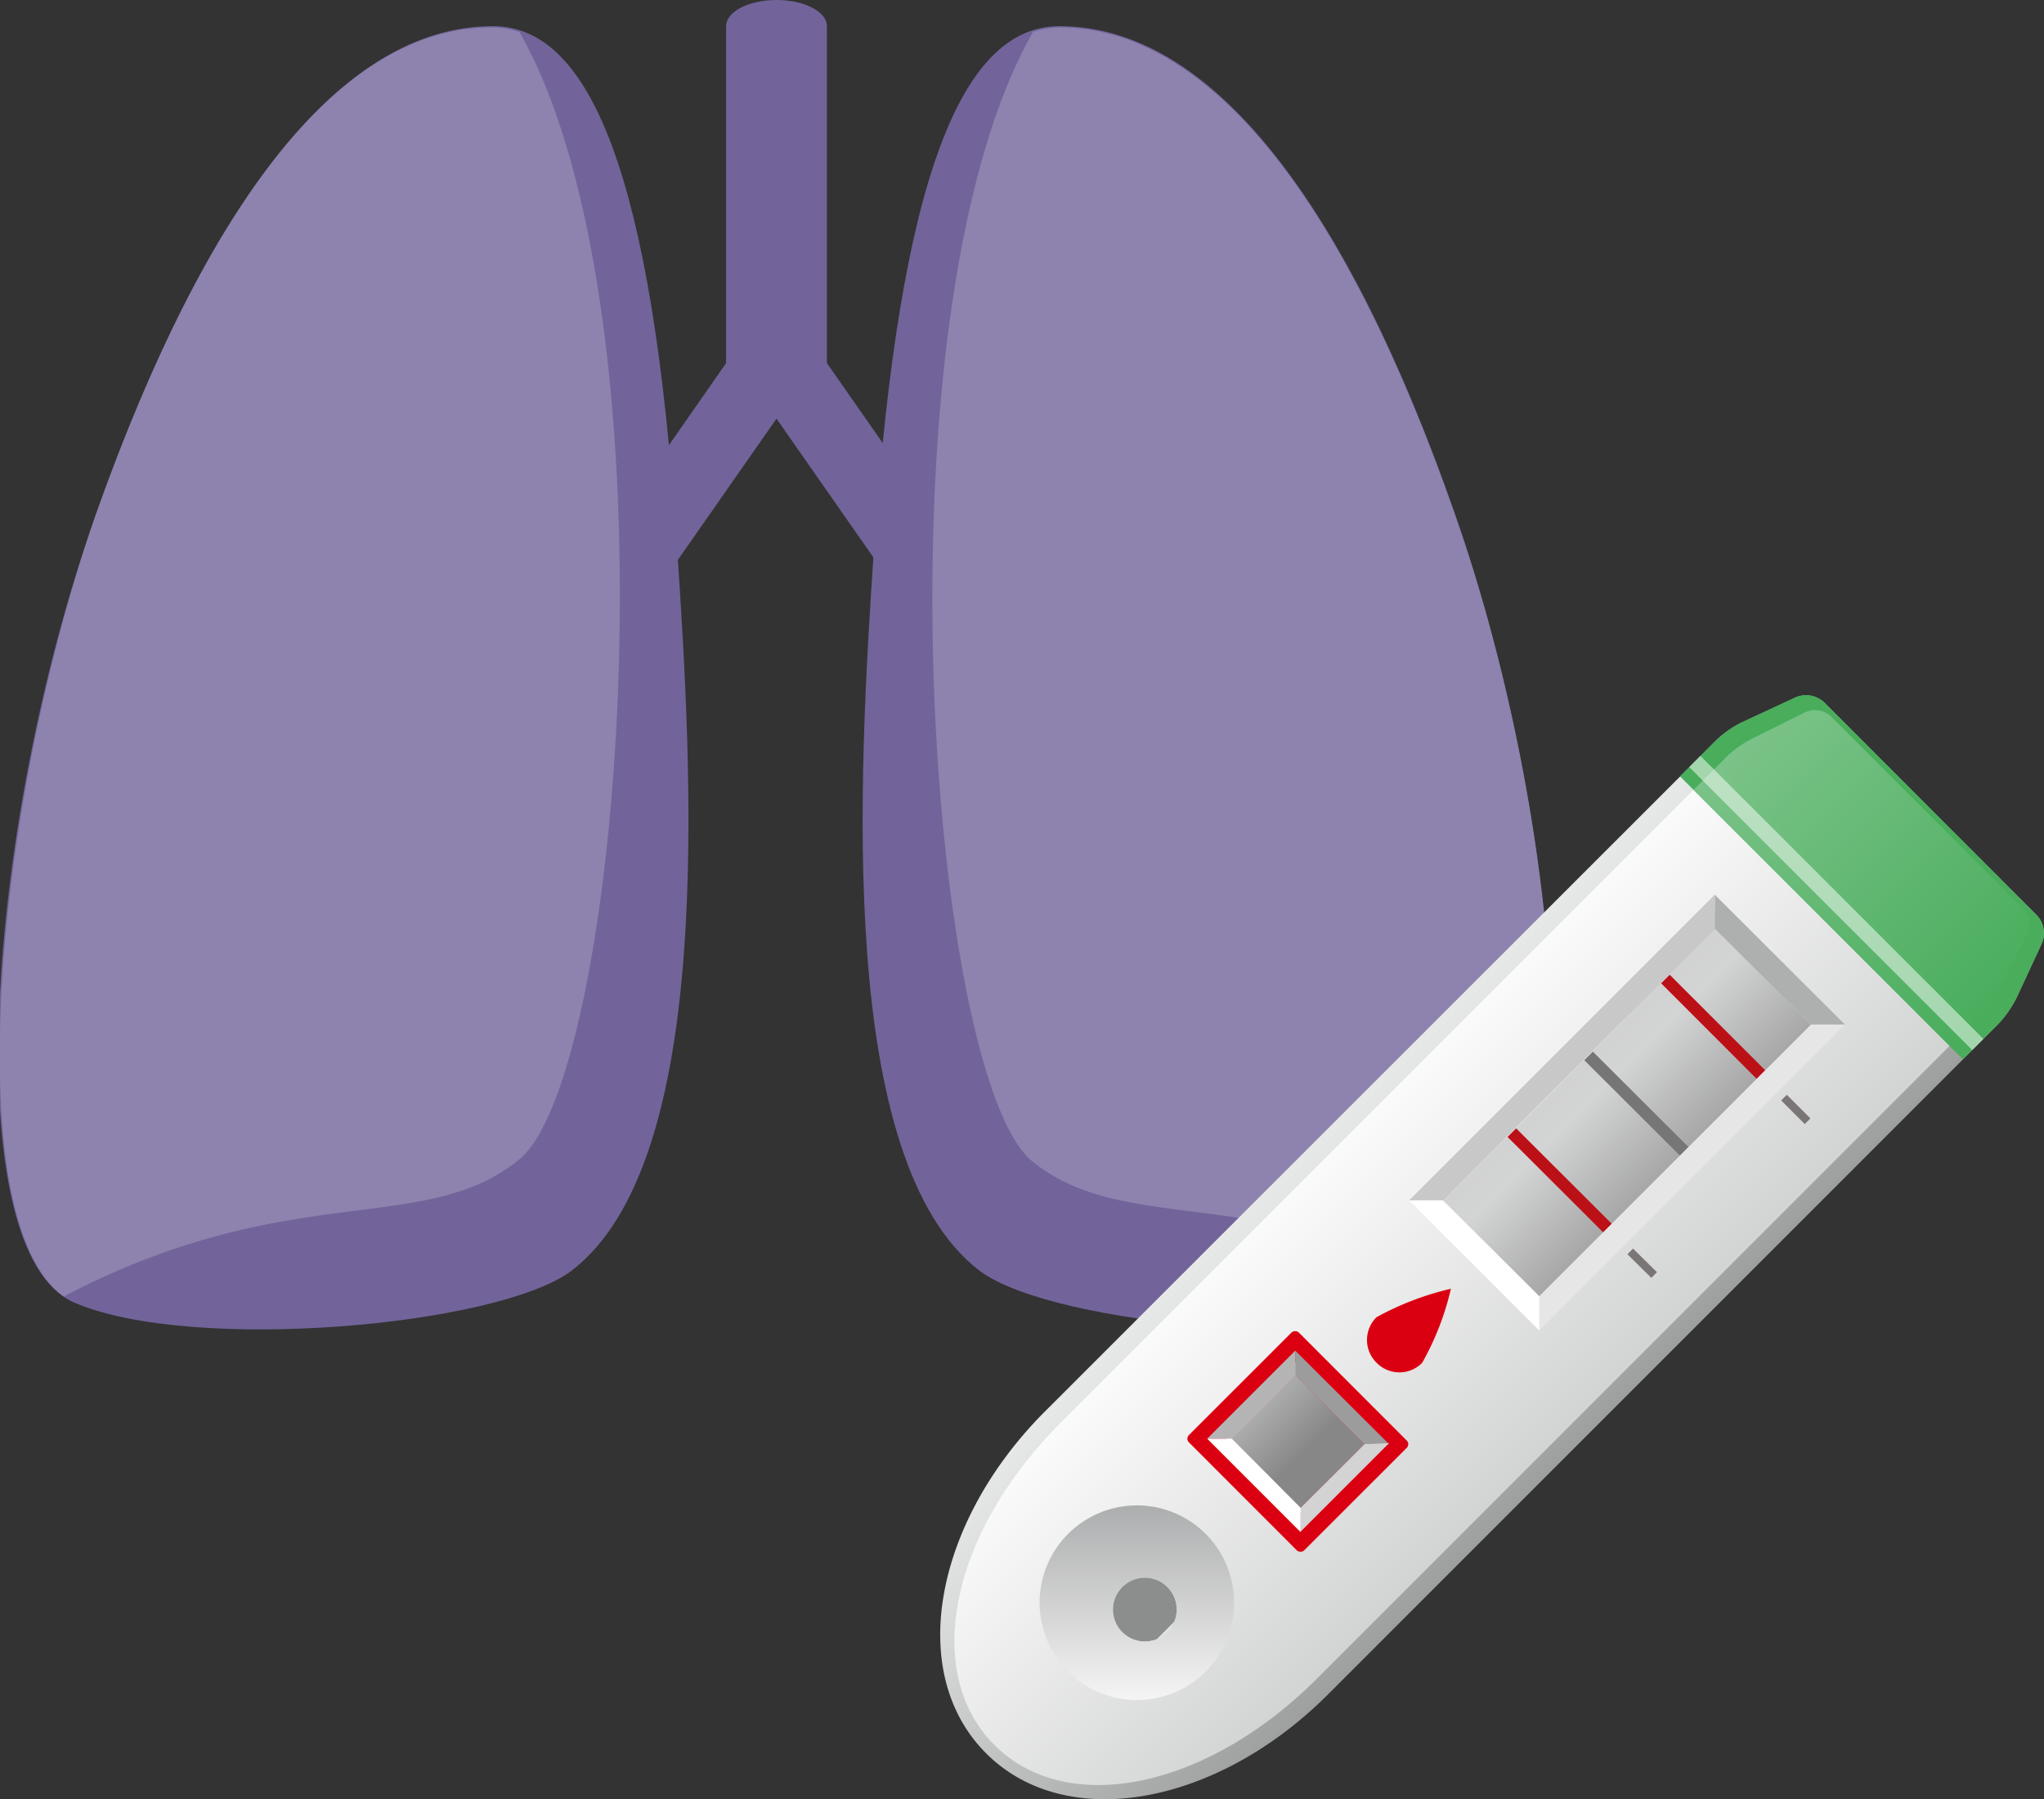 <svg xmlns="http://www.w3.org/2000/svg" xmlns:xlink="http://www.w3.org/1999/xlink" viewBox="0 0 64.07 56.39"><rect x="0" y="0" width="64.07" height="56.39" fill="#333333" stroke="none"/><defs><style>.cls-1{fill:#72649a;}.cls-2{fill:#8e83ae;}.cls-3{fill:url(#名称未設定グラデーション_14);}.cls-4{fill:url(#linear-gradient);}.cls-24,.cls-5{fill:none;}.cls-5{stroke:#767676;}.cls-24,.cls-5,.cls-6{stroke-miterlimit:10;}.cls-5,.cls-6{stroke-width:0.38px;}.cls-6,.cls-8{fill:#db0011;}.cls-6{stroke:#bc1017;}.cls-7{fill:url(#linear-gradient-2);}.cls-9{fill:url(#linear-gradient-3);}.cls-10{fill:#aeafaf;}.cls-11{fill:#c8c8c9;}.cls-12{fill:#e6e6e6;}.cls-13,.cls-25{fill:#fff;}.cls-14{fill:url(#linear-gradient-4);}.cls-15{fill:#8c8d8d;}.cls-16{fill:url(#linear-gradient-5);}.cls-17{fill:#9c9c9d;}.cls-18{fill:#b5b4b5;}.cls-19{fill:#d3d3d3;}.cls-20{fill:url(#linear-gradient-6);}.cls-21{fill:url(#linear-gradient-7);}.cls-22{fill:url(#名称未設定グラデーション_11);}.cls-23{fill:url(#名称未設定グラデーション_10);}.cls-24{stroke:#1a1311;stroke-width:0.25px;}.cls-24,.cls-25{opacity:0.5;}</style><linearGradient id="名称未設定グラデーション_14" x1="390.32" y1="1421.21" x2="407.12" y2="1421.21" gradientTransform="translate(769.38 -1246.06) rotate(45)" gradientUnits="userSpaceOnUse"><stop offset="0" stop-color="#eeefef"/><stop offset="1" stop-color="#8c8d8d"/></linearGradient><linearGradient id="linear-gradient" x1="394.73" y1="1413.74" x2="401.03" y2="1413.74" gradientTransform="translate(1464.83 -362.52) rotate(90.02)" gradientUnits="userSpaceOnUse"><stop offset="0" stop-color="#cfcfd0"/><stop offset="0.33" stop-color="#d3d4d4"/><stop offset="1" stop-color="#99999a"/></linearGradient><linearGradient id="linear-gradient-2" x1="390.86" y1="1421.11" x2="405.01" y2="1421.11" gradientTransform="translate(769.38 -1246.06) rotate(45)" gradientUnits="userSpaceOnUse"><stop offset="0" stop-color="#fff"/><stop offset="1" stop-color="#cdcece"/></linearGradient><linearGradient id="linear-gradient-3" x1="42.21" y1="34.62" x2="60.42" y2="34.62" gradientUnits="userSpaceOnUse"><stop offset="0" stop-color="#bcbdbd"/><stop offset="0.33" stop-color="#dddcdd"/><stop offset="1" stop-color="#9e9f9f"/></linearGradient><linearGradient id="linear-gradient-4" x1="395.59" y1="1428.32" x2="400.12" y2="1428.32" gradientTransform="matrix(0, 1, -1, 0, 1468.45, -354.56)" gradientUnits="userSpaceOnUse"><stop offset="0" stop-color="#bcbdbd"/><stop offset="0.33" stop-color="#c0c1c1"/><stop offset="1" stop-color="#878788"/></linearGradient><linearGradient id="linear-gradient-5" x1="37.33" y1="45" x2="44.33" y2="45" xlink:href="#linear-gradient-3"/><linearGradient id="linear-gradient-6" x1="38.1" y1="52.7" x2="33.34" y2="47.94" gradientUnits="userSpaceOnUse"><stop offset="0" stop-color="#fff"/><stop offset="1" stop-color="#a5a6a7"/></linearGradient><linearGradient id="linear-gradient-7" x1="400.57" y1="1438.25" x2="395.2" y2="1432.88" gradientTransform="translate(769.38 -1246.06) rotate(45)" xlink:href="#linear-gradient-6"/><linearGradient id="名称未設定グラデーション_11" x1="390.32" y1="1402.7" x2="407.12" y2="1402.7" gradientTransform="translate(769.38 -1246.06) rotate(45)" gradientUnits="userSpaceOnUse"><stop offset="0" stop-color="#49ad5c"/><stop offset="0.91" stop-color="#49ad5c"/><stop offset="1" stop-color="#49ad5c"/></linearGradient><linearGradient id="名称未設定グラデーション_10" x1="390.86" y1="1402.78" x2="405.01" y2="1402.78" gradientTransform="translate(769.38 -1246.06) rotate(45)" gradientUnits="userSpaceOnUse"><stop offset="0" stop-color="#80c58d"/><stop offset="0.91" stop-color="#49ad5c"/><stop offset="1" stop-color="#49ad5c"/></linearGradient></defs><g id="レイヤー_2" data-name="レイヤー 2"><g id="リスト"><path class="cls-1" d="M33.21.82c4.76,0,9,5.54,12.41,15.32s4.36,23.11.66,24.69-13.25.73-15.57-1c-4.5-3.44-3.8-15.47-3.31-22.71C28.2,5.45,30.18.82,33.21.82Z"/><path class="cls-1" d="M15.45.82C10.69.82,6.47,6.36,3,16.14s-4.36,23.11-.66,24.69,13.25.73,15.57-1c4.5-3.44,3.8-15.47,3.31-22.71C20.46,5.45,18.49.82,15.45.82Z"/><path class="cls-1" d="M31.36,19.17l-5.44-7.79V.82c0-.45-.7-.82-1.58-.82s-1.58.37-1.58.82V11.38l-5.43,7.79c-.19.28.07.78.6,1.15s1.09.43,1.27.16l5.14-7.36,5.14,7.36c.19.27.77.2,1.28-.16S31.54,19.45,31.36,19.17Z"/><path class="cls-2" d="M16.28,1a3,3,0,0,0-.83-.14C10.69.82,6.47,6.36,3,16.14-.28,25.59-1.26,38.36,2,40.63c7.12-3.72,11.28-1.86,14.26-4.28C19.55,33.72,21.32,9.84,16.28,1Z"/><path class="cls-2" d="M32.38,1a2.89,2.89,0,0,1,.83-.14c4.76,0,9,5.54,12.41,15.32,3.33,9.45,4.3,22.22,1,24.49-7.14-3.72-11.28-1.86-14.27-4.28C29.11,33.72,27.34,9.84,32.38,1Z"/><path class="cls-3" d="M53.76,23.24a3.19,3.19,0,0,1,.85-.6l1.7-.79a.84.84,0,0,1,.86.16l6.69,6.69a.82.82,0,0,1,.15.85l-.79,1.7a3.4,3.4,0,0,1-.59.85l-21,21c-3.46,3.47-8.2,4.37-10.72,1.85s-1.62-7.25,1.85-10.72Z"/><rect class="cls-4" x="44.97" y="32.73" width="12.05" height="4.27" transform="translate(-9.71 46.29) rotate(-45.02)"/><line class="cls-5" x1="53.33" y1="36.62" x2="49.24" y2="32.54"/><line class="cls-6" x1="50.92" y1="39.02" x2="46.84" y2="34.95"/><line class="cls-6" x1="55.73" y1="34.21" x2="51.65" y2="30.13"/><path class="cls-7" d="M62.72,30.94l.82-1.65a.73.73,0,0,0-.11-.8l-6.06-6.06a.74.74,0,0,0-.8-.1l-1.65.82a3.25,3.25,0,0,0-.83.6L33.25,44.59c-3.45,3.44-4.36,7.82-2.08,10.1s6.66,1.37,10.11-2.08L62.12,31.77A3.82,3.82,0,0,0,62.72,30.94ZM48.25,40.63l-3-3,8.52-8.52,3,3Z"/><rect class="cls-8" x="38.25" y="42.62" width="4.87" height="5.11" rx="0.16" transform="translate(-20.03 41.98) rotate(-44.98)"/><path class="cls-9" d="M53.86,28.46l-9,9,3.36,3.35,9-9ZM48.25,40.63l-3-3,8.52-8.52,3,3Z"/><polygon class="cls-10" points="57.83 32.11 53.75 28.04 53.75 29.1 56.77 32.11 57.83 32.11"/><polygon class="cls-11" points="53.75 28.04 44.17 37.62 45.23 37.62 53.75 29.1 53.75 28.04"/><path class="cls-12" d="M56.77,32.11l-8.52,8.52V41.7l9.58-9.59Z"/><polygon class="cls-13" points="48.25 40.63 45.23 37.62 44.17 37.62 48.25 41.7 48.25 40.63"/><rect class="cls-14" x="39.27" y="43.64" width="2.83" height="3.06" transform="translate(-20.02 41.92) rotate(-44.92)"/><rect class="cls-15" x="34.22" y="48.99" width="2.83" height="2.49" transform="translate(-25.1 40) rotate(-45.08)"/><path class="cls-16" d="M40.68,42.63,38.36,45l2.41,2.41L43.09,45Zm.09,4.63-2.16-2.17,2-2,2.17,2.17Z"/><polygon class="cls-17" points="43.54 45.26 40.6 42.33 40.6 43.09 42.77 45.26 43.54 45.26"/><polygon class="cls-18" points="40.6 42.33 37.84 45.09 38.61 45.09 40.6 43.09 40.6 42.33"/><path class="cls-19" d="M42.77,45.26l-2,2V48l2.77-2.77Z"/><polygon class="cls-13" points="40.77 47.26 38.61 45.09 37.84 45.09 40.77 48.02 40.77 47.26"/><path class="cls-8" d="M44.58,42.71a1,1,0,0,1-1.43,0,1,1,0,0,1,0-1.43,9.18,9.18,0,0,1,2.33-.89A8.74,8.74,0,0,1,44.58,42.71Z"/><path class="cls-20" d="M37.55,48.32a2.71,2.71,0,1,0,0,3.83A2.7,2.7,0,0,0,37.55,48.32ZM35,50.91a1,1,0,0,1,1.35-1.35A1,1,0,1,1,35,50.91Z"/><path class="cls-21" d="M37.79,48.07a3.05,3.05,0,1,0,0,4.32A3.06,3.06,0,0,0,37.79,48.07ZM35,50.91a1,1,0,0,1,1.35-1.35A1,1,0,1,1,35,50.91Z"/><path class="cls-22" d="M61.53,33.2l1.1-1.1a3.4,3.4,0,0,0,.59-.85l.79-1.7a.82.82,0,0,0-.15-.85L57.17,22a.84.84,0,0,0-.86-.16l-1.7.79a3.19,3.19,0,0,0-.85.6l-1.1,1.1Z"/><path class="cls-23" d="M62.72,30.94l.82-1.65a.73.73,0,0,0-.11-.8l-6.06-6.06a.74.74,0,0,0-.8-.1l-1.65.82a3.25,3.25,0,0,0-.83.6l-1,1,8,8,1-1A3.82,3.82,0,0,0,62.72,30.94Z"/><line class="cls-24" x1="51.85" y1="39.96" x2="51.1" y2="39.22"/><line class="cls-24" x1="56.66" y1="35.14" x2="55.92" y2="34.4"/><polygon class="cls-25" points="62.17 32.56 53.3 23.69 52.95 24.04 61.82 32.91 62.17 32.56"/></g></g></svg>